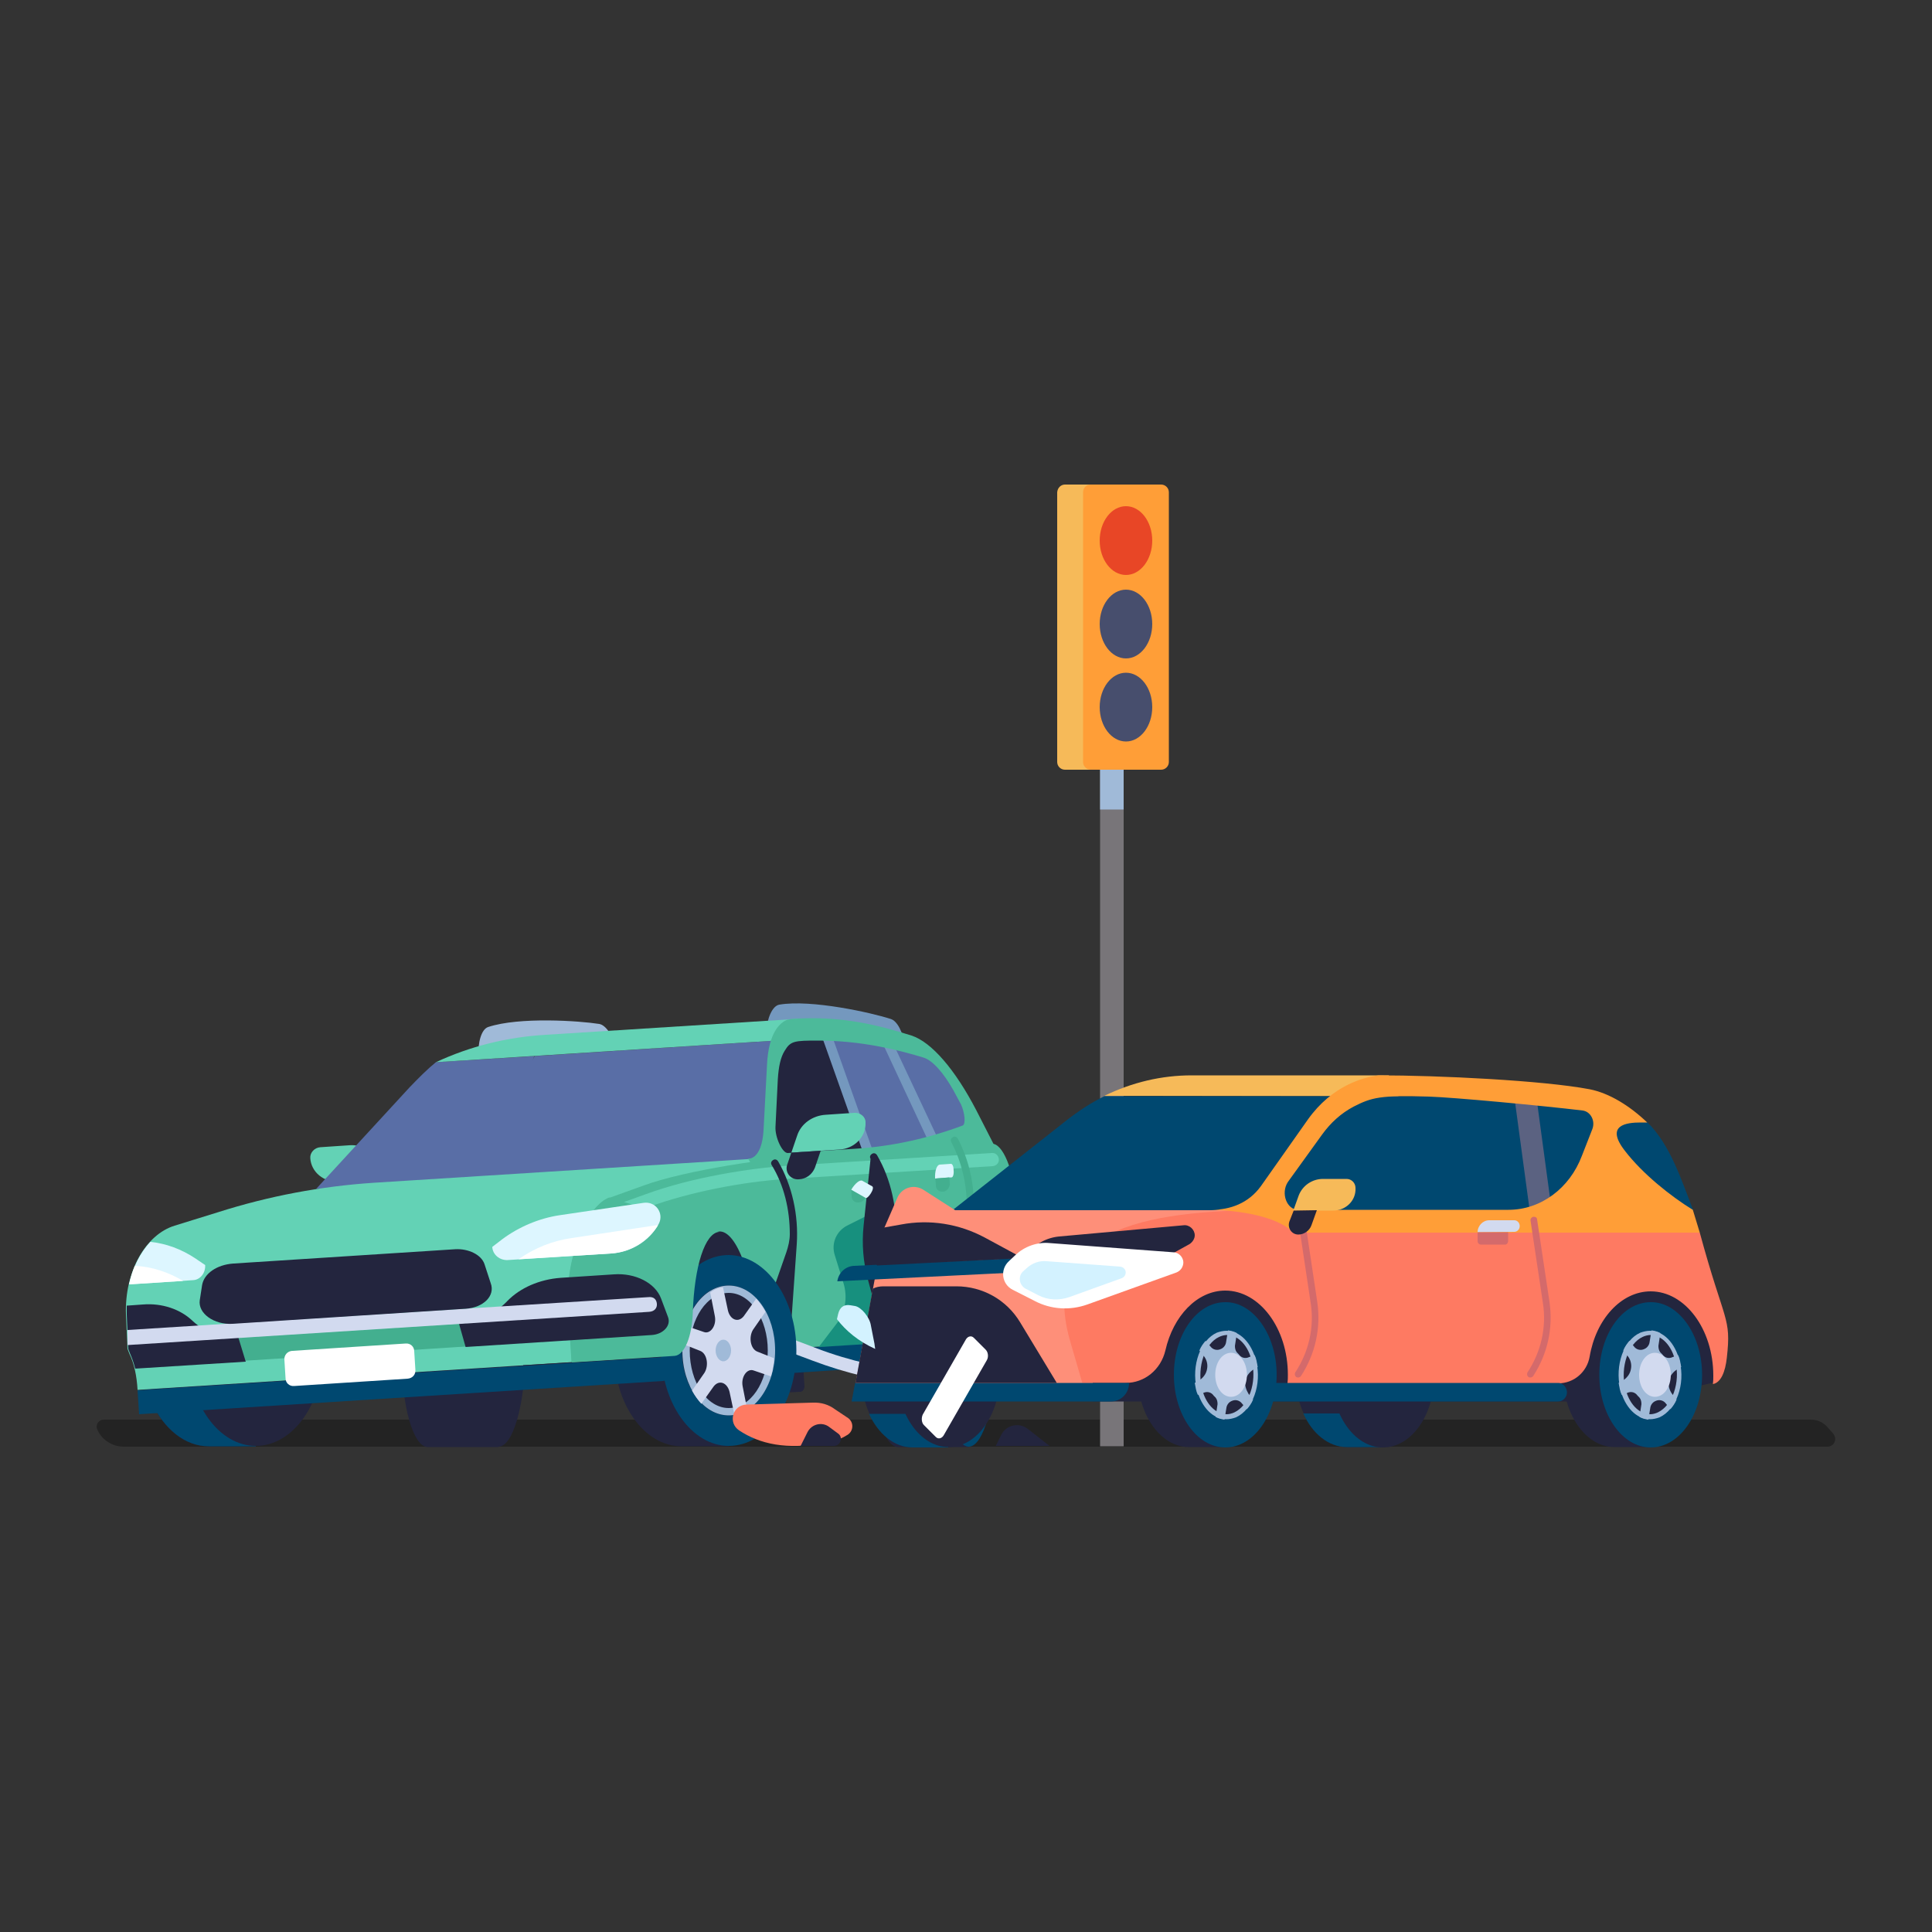 <?xml version="1.0" encoding="utf-8"?>
<!-- Generator: Adobe Illustrator 27.8.0, SVG Export Plug-In . SVG Version: 6.00 Build 0)  -->
<svg version="1.1" id="Layer_1" xmlns="http://www.w3.org/2000/svg" xmlns:xlink="http://www.w3.org/1999/xlink" x="0px" y="0px"
	 width="500px" height="500px" viewBox="0 0 500 500" style="enable-background:new 0 0 500 500;" xml:space="preserve">
<rect x="0" y="0" width="500" height="500" fill="#333333" stroke="none"/>
<style type="text/css">
	.st0{opacity:0.32;enable-background:new    ;}
	.st1{fill:#787579;}
	.st2{fill:#A0BAD8;}
	.st3{fill:#23253E;}
	.st4{fill:#004870;}
	.st5{fill:#63D2B5;}
	.st6{fill:#596EA6;}
	.st7{fill:#7498BE;}
	.st8{fill:#D2DAEF;}
	.st9{fill:#4CBA9A;}
	.st10{fill:#17907E;}
	.st11{fill:#43AF8F;}
	.st12{fill:#DDF6FF;}
	.st13{fill:#FFFFFF;}
	.st14{fill:#FE7A62;}
	.st15{fill:#F6BA59;}
	.st16{fill:#5B6281;}
	.st17{fill:#FE8F79;}
	.st18{fill:#FF9E37;}
	.st19{fill:#D3F2FF;}
	.st20{fill:#D46A6B;}
	.st21{fill:#E84626;}
	.st22{fill:#474E6D;}
</style>
<g id="Layer_1_00000069384638045882229100000003691954588647142025_">
	<g>
		<g>
			<g>
				<path class="st0" d="M26.9,367.4h441.8c1.6,0,3.2,0.7,4.3,2l1.4,1.6c1.2,1.4,0.3,3.4-1.5,3.4H32.1c-3,0-5.7-1.7-6.9-4.4l0,0
					C24.6,368.8,25.5,367.4,26.9,367.4z"/>
			</g>
		</g>
		<g>
			<rect x="284.7" y="170.4" class="st1" width="6.1" height="203.9"/>
		</g>
		<g>
			<rect x="284.7" y="170.4" class="st2" width="6.1" height="39.1"/>
		</g>
		<g>
			<g>
				<g>
					<g>
						<g>
							<path class="st3" d="M54,324.9c-9.6,0-17.5,11.1-17.5,24.7c0,13.7,7.8,24.7,17.5,24.7h12.2v-49.4L54,324.9L54,324.9z"/>
						</g>
					</g>
				</g>
				<g>
					<g>
						<g>
							<path class="st4" d="M39.2,362.9c3.2,6.8,8.6,11.4,14.8,11.4h12.2v-11.4H39.2z"/>
						</g>
					</g>
				</g>
				<g>
					<g>
						<g>
							<ellipse class="st3" cx="66.2" cy="349.5" rx="17.5" ry="24.7"/>
						</g>
					</g>
				</g>
			</g>
			<g>
				<g>
					<g>
						<g>
							<path class="st5" d="M87.8,305.8l12.4-0.8l-2-4.2c-1.4-2.9-4.5-4.7-7.9-4.4l-7.4,0.5c-1.5,0.1-2.7,1.4-2.6,2.8l0,0
								C80.5,303.3,83.8,306.1,87.8,305.8z"/>
						</g>
					</g>
				</g>
				<g>
					<g>
						<g>
							<path class="st5" d="M100.2,305l1.4,3.1c0.9,1.8-0.5,4-2.6,4.1l0,0c-1.9,0.1-3.6-0.8-4.3-2.4l-2-4.2L100.2,305z"/>
						</g>
					</g>
				</g>
			</g>
			<g>
				<g>
					<g>
						<path class="st3" d="M207.1,360.2l-7.8,0.4c-0.6,0-1.2-0.5-1.2-1.1l-0.3-5.2l10.1-0.5l0.3,5.2
							C208.1,359.6,207.7,360.2,207.1,360.2z"/>
					</g>
				</g>
			</g>
			<g>
				<g>
					<g>
						<path class="st3" d="M110.9,325.1c-3.8,0-7,11.1-7,24.7c-0.1,13.7,3,24.7,6.8,24.7H129l0.3-49.4L110.9,325.1z"/>
					</g>
				</g>
			</g>
			<g>
				<g>
					<g>
						<path class="st3" d="M136,349.7c-0.1,13.7-3.2,24.7-7,24.7s-6.8-11.1-6.8-24.7c0.1-13.7,3.2-24.7,7-24.7
							C133,325.1,136,336.1,136,349.7z"/>
					</g>
				</g>
			</g>
			<g>
				<path class="st6" d="M126,304.9l72.3-4.6l4-31.1l-63.9,4.1C132.9,282.2,128.9,292.9,126,304.9z"/>
			</g>
			<g>
				<path class="st6" d="M138.3,273.3l-25.5,1.6c-2.2,1.8-4.4,4-6.8,6.5l-24.2,26.3l44.2-2.8L138.3,273.3z"/>
			</g>
			<g>
				<path class="st6" d="M198.2,300.3l57.3-3.6l-6.4-14c-3.3-7.4-10.4-12.4-18.4-13.2l-11.8-1.3l-16.7,1.1L198.2,300.3z"/>
			</g>
			<g>
				<polygon class="st3" points="196.9,304.7 226.4,302.8 214.4,267.4 201.4,267.4 				"/>
			</g>
			<g>
				<g>
					<g>
						<path class="st2" d="M159.7,271.7c-1.1-3.7-2.9-6.4-4.6-6.7c-5-0.8-20.7-1.9-28.8,0.8c-1.7,0.6-2.7,3.9-2.5,8.1L159.7,271.7z"
							/>
					</g>
				</g>
			</g>
			<g>
				<g>
					<g>
						<path class="st7" d="M234.3,270.9c-0.6-3.8-2.1-6.7-3.8-7.2c-4.9-1.6-20.5-5.1-28.8-3.7c-1.8,0.3-3.2,3.4-3.5,7.6L234.3,270.9
							z"/>
					</g>
				</g>
			</g>
			<g>
				<g>
					<g>
						<path class="st5" d="M211.7,268.6l-4.1-5l-66.3,4.2c-10.2,0.6-19.7,3-28.5,7.1L211.7,268.6z"/>
					</g>
				</g>
			</g>
			<g>
				<g>
					<g>
						<path class="st5" d="M35.6,359.7L35.6,359.7l145.9-9.3l16-1l2.5-1.8c2.1-1.5,3.2-8.6,2.5-16l-1.4-15.9
							c-0.8-9.2-3.5-15.9-6.3-15.8l-98.1,6.2c-13.6,0.9-27,3.4-40.2,7.6l-11.3,3.5c-7.5,2.3-13,11.9-12.6,23l0.4,8.9l0.5,1.3
							C34.7,352.8,35.4,356.1,35.6,359.7z"/>
					</g>
				</g>
			</g>
			<g>
				<g>
					<g>
						<path class="st3" d="M260.1,307.9l-88.3,5.6l2.4,43.7l82.7-5.2l5-4.1c1.8-1.5,2.7-6.5,2-11.4L260.1,307.9z"/>
					</g>
				</g>
			</g>
			<g>
				<g>
					<g>
						<g>
							<path class="st3" d="M232.6,325.1c-3.8,0-7,11.1-7,24.7c-0.1,13.7,3,24.7,6.8,24.7h18.3L251,325L232.6,325.1z"/>
						</g>
					</g>
				</g>
				<g>
					<g>
						<g>
							<path class="st4" d="M257.7,349.7c-0.1,13.7-3.2,24.7-7,24.7s-6.8-11.1-6.8-24.7c0.1-13.7,3.2-24.7,7-24.7
								S257.7,336.1,257.7,349.7z"/>
						</g>
					</g>
				</g>
				<g>
					<g>
						<g>
							<g>
								<path class="st3" d="M250.7,366.1c-1.4,0-3.3-3.9-3.9-11.1c-0.7-8.6,0.6-18,3-20.8c0.4-0.5,0.7-0.6,1.1-0.6
									c1.4,0,3.3,3.9,3.9,11.1c0.7,8.6-0.6,18-3,20.8C251.3,365.9,251,366.1,250.7,366.1L250.7,366.1z"/>
							</g>
						</g>
					</g>
					<g>
						<path class="st2" d="M255.3,344.6c-0.6-7.1-2.4-11.6-4.4-11.6c-0.5,0-1,0.3-1.4,0.8c-2.5,2.9-3.9,12.3-3.2,21.2
							c0.6,7.1,2.4,11.6,4.4,11.6c0.5,0,1-0.3,1.4-0.8C254.7,362.9,256,353.4,255.3,344.6z M251.3,365.1c-0.3,0.3-0.5,0.5-0.7,0.5
							c-0.9,0-2.8-3.2-3.4-10.6c-0.8-9.3,0.8-18.1,2.9-20.4c0.3-0.3,0.5-0.5,0.7-0.5c0.9,0,2.8,3.2,3.4,10.6
							C255,354,253.4,362.8,251.3,365.1z"/>
					</g>
				</g>
				<g>
					<g>
						<g>
							<path class="st8" d="M253.3,354.8c-0.5-1.7-0.4-4.9,0.4-5.8l1.7-2.1c0-0.8-0.1-1.6-0.2-2.3c-0.1-0.8-0.2-1.5-0.3-2.3
								l-1.7,1.9c-0.7,0.8-1.4-1.4-1.2-3.9l0.4-6.2c-0.5-0.5-0.9-0.9-1.4-1l-0.5,6.2c-0.2,2.5-1.1,3.5-1.6,1.8l-1.4-4.1
								c-0.4,1.1-0.7,2.3-0.9,3.6l1.3,4.3c0.5,1.7,0.4,4.9-0.4,5.8l-1.7,2.1c0,0.8,0.1,1.6,0.2,2.3c0.1,0.8,0.2,1.5,0.3,2.3l1.7-1.9
								c0.7-0.8,1.4,1.4,1.2,3.9l-0.4,6.2c0.5,0.5,0.9,0.9,1.4,1l0.5-6.2c0.2-2.5,1.1-3.5,1.6-1.8l1.4,4.1c0.4-1.1,0.7-2.3,0.9-3.6
								L253.3,354.8z"/>
						</g>
					</g>
				</g>
				<g>
					<g>
						<g>
							<path class="st2" d="M251,349.7c0,1.5-0.4,2.8-0.8,2.8c-0.5,0-0.8-1.3-0.8-2.8s0.4-2.8,0.8-2.8
								C250.7,346.9,251.1,348.2,251,349.7z"/>
						</g>
					</g>
				</g>
			</g>
			<g>
				<g>
					<g>
						<path class="st9" d="M147,338.1l0.9,14.4l26.6-1.7c2.5-0.2,4.5-4.9,4.7-11.3c0.4-11.8,3.1-20.6,6.9-20.8
							c4.6-0.3,9.1,12.2,10,28c0.1,0.9,0.1,1.9,0.1,2.8l42.3-2.7c2.1-0.1,3.6-4.1,3.7-9.4c0.1-12.7,3-22.5,6.9-22.7
							c4.6-0.3,9.1,12.2,10,28c0.1,0.9,0.1,1.9,0.1,2.8l2.8-1.8c2.3-1.5,3.4-8.6,2.7-16l-1.5-15.9c-0.9-9.2-3.7-15.9-6.5-15.8
							l-47.8,3.1c-9.6,0.6-31.4,3.7-42.3,7.7l-8.9,3.2C152,312,146.2,325.4,147,338.1z"/>
					</g>
				</g>
			</g>
			<g>
				<path class="st10" d="M211.6,349h17.6v-36.8l-10,5c-2.7,1.4-4.1,4.5-3.2,7.5l2.3,7.4c1.1,3.6,0.5,7.6-1.9,10.6L211.6,349z"/>
			</g>
			<g>
				<g>
					<g>
						<path class="st4" d="M241,353l-44.9,2.9l0.2-6.3l44.4-2.8c0.8-0.1,1.5,2.1,1.4,4.1l0,0C241.9,352.1,241.4,352.9,241,353z"/>
					</g>
				</g>
			</g>
			<g>
				<g>
					<g>
						<polygon class="st3" points="135.4,353.3 175.9,350.8 176.3,357 135.8,359.6 						"/>
					</g>
				</g>
			</g>
			<g>
				<g>
					<g>
						<polygon class="st7" points="226.9,300.7 224.3,300.9 212.8,268.5 215.4,268.3 						"/>
					</g>
				</g>
			</g>
			<g>
				<g>
					<g>
						<polygon class="st7" points="245,299.5 242.3,299.7 227.3,267.6 229.9,267.4 						"/>
					</g>
				</g>
			</g>
			<g>
				<g>
					<g>
						<path class="st9" d="M203.8,263.9c-1.7,0.6-4.9,3-5.3,11.7l-0.9,17c-0.3,4.5-1.7,7.2-4,7.3l3.2,4.8l62.7-4l-6.8-13.3
							c-5.5-10.6-11.6-17.7-16.8-19.4c-8.6-2.7-18.1-5.2-31-4.3L203.8,263.9z M249.1,291.3c-8.9,3.3-18.2,5.4-27.9,6l-17.3,1.1
							c-1.4,0.1-3.4-4.1-3.2-6.9l0.6-12.2c0.2-3.2,0.7-5.7,1.8-7.4c1.5-2.5,2.5-2.6,8.6-2.6h0.1c11.3,0,21,2.5,27.2,4.4
							c2.3,0.7,5.1,3.8,7.7,8.4l2,3.7C249.7,288,250,291,249.1,291.3z"/>
					</g>
				</g>
			</g>
			<g>
				<g>
					<g>
						<path class="st8" d="M197.1,347.2c-0.9-0.4-1.3-1.4-1-2.2c0.4-0.9,1.4-1.4,2.2-1l13.2,5c8.4,3.2,17.4,5.2,26.6,6.1
							c0.9,0.1,1.6,0.9,1.5,1.9c-0.1,0.9-0.9,1.6-1.9,1.5c-9.5-0.9-18.8-3.1-27.5-6.4L197.1,347.2L197.1,347.2z"/>
					</g>
				</g>
			</g>
			<g>
				<g>
					<g>
						<path class="st5" d="M158.8,315.6c-0.7,0-1.4-0.4-1.7-1.1c-0.4-0.9,0.1-1.9,1-2.2l8.9-3.2c12.2-4.5,27.5-6.8,36.6-7.4
							l53.1-3.3c0.9-0.1,1.7,0.6,1.8,1.6c0.1,0.9-0.6,1.7-1.6,1.8l-53.1,3.3c-11.9,0.7-25.9,3.6-35.7,7.2l-8.9,3.2
							C159.2,315.6,159,315.6,158.8,315.6z"/>
					</g>
				</g>
			</g>
			<g>
				<g>
					<g>
						<path class="st3" d="M203.5,347.1L203.5,347.1c-0.6,0-7.3-1.6-7.3-2.1l7.3-20.9c0.5-1.5,0.9-3.1,0.9-4.7
							c0-6.4-1.5-12.7-4.7-17.9c-0.3-0.5-0.1-1,0.4-1.3s1-0.1,1.3,0.4c3.6,6.2,5.3,13.9,4.8,21.4l-1.7,24.3
							C204.3,346.8,203.9,347.1,203.5,347.1z"/>
					</g>
				</g>
			</g>
			<g>
				<g>
					<g>
						<path class="st3" d="M225.3,299.9c-0.3-0.5-0.1-1,0.4-1.3s1-0.1,1.3,0.4c3.6,6.2,5.3,13.9,4.8,21.4l-1.7,24.3
							c0,0.5-0.5,0.8-0.9,0.8H229c-0.5,0-0.9-0.5-0.8-1l-3.6-13.4c-1.2-4.5-1.6-9.2-1.1-13.9L225.3,299.9z"/>
					</g>
				</g>
			</g>
			<g>
				<g>
					<g>
						<path class="st11" d="M251.2,313.6C251.1,313.6,251.1,313.6,251.2,313.6c-0.5,0-1-0.5-1-0.9c0.1-6-1.3-12-4-17.1
							c-0.3-0.5-0.1-1,0.4-1.3s1-0.1,1.3,0.4c2.8,5.4,4.3,11.6,4.1,18C252,313.3,251.6,313.6,251.2,313.6z"/>
					</g>
				</g>
			</g>
			<g>
				<g>
					<g>
						<path class="st5" d="M217.2,297.5l-12.4,0.8l1.5-4.4c1-3.1,4-5.2,7.4-5.4l7.4-0.5c1.5-0.1,2.9,1,2.9,2.4l0,0
							C224.2,294.2,221.1,297.3,217.2,297.5z"/>
					</g>
				</g>
			</g>
			<g>
				<g>
					<g>
						<path class="st3" d="M204.8,298.3l-1.1,3.2c-0.6,1.9,0.9,3.9,3.1,3.7l0,0c1.9-0.1,3.4-1.3,4.1-3l1.5-4.4L204.8,298.3z"/>
					</g>
				</g>
			</g>
			<g>
				<g>
					<g>
						<g>
							<path class="st12" d="M33.4,332.4l16.6-1.1c1.8-0.1,3.2-1.8,3.1-3.9l-2.5-1.7c-3.6-2.4-7.6-3.9-11.7-4.3
								C36.3,324.2,34.4,327.9,33.4,332.4z"/>
						</g>
					</g>
				</g>
				<g>
					<g>
						<g>
							<path class="st13" d="M33.4,332.4l14-0.9c-3.9-2.3-8.1-3.7-12.5-3.9C34.3,329,33.8,330.6,33.4,332.4z"/>
						</g>
					</g>
				</g>
			</g>
			<g>
				<g>
					<g>
						<path class="st11" d="M222.3,311.2L222.3,311.2c-1.1,0.1-1.9-0.6-1.9-1.6l-0.1-1.8l3.6-0.3l0.1,1.8
							C224,310.3,223.3,311.1,222.3,311.2z"/>
					</g>
				</g>
			</g>
			<g>
				<g>
					<g>
						<path class="st12" d="M242,305c-0.1-1.9,0.4-3.5,1.2-3.6l2.9-0.2c0.4,0,0.7,0.7,0.7,1.7l0,0c0.1,1-0.2,1.8-0.5,1.8L242,305
							L242,305z"/>
					</g>
				</g>
			</g>
			<g>
				<g>
					<g>
						<path class="st11" d="M244.1,308.4L244.1,308.4c-1.1,0.1-1.9-0.6-1.9-1.6l-0.1-1.8l3.6-0.3l0.1,1.8
							C245.7,307.5,245,308.3,244.1,308.4z"/>
					</g>
				</g>
			</g>
			<g>
				<g>
					<g>
						<g>
							<path class="st3" d="M176.4,324.9c-9.6,0-17.5,11.1-17.5,24.7c0,13.7,7.8,24.7,17.5,24.7h12.2v-49.4L176.4,324.9L176.4,324.9
								z"/>
						</g>
					</g>
				</g>
				<g>
					<g>
						<g>
							<path class="st4" d="M206.1,349.5c0,13.7-7.8,24.7-17.5,24.7c-9.6,0-17.5-11.1-17.5-24.7c0-13.7,7.8-24.7,17.5-24.7
								C198.2,324.9,206.1,336,206.1,349.5z"/>
						</g>
					</g>
				</g>
				<g>
					<g>
						<g>
							<path class="st3" d="M200.5,349.5c0,9.3-5.3,16.8-12,16.8c-6.6,0-12-7.6-12-16.8s5.3-16.8,12-16.8S200.5,340.3,200.5,349.5z"
								/>
						</g>
					</g>
				</g>
				<g>
					<path class="st2" d="M176.6,349.5c0,9.3,5.3,16.8,12,16.8c6.6,0,12-7.6,12-16.8s-5.3-16.8-12-16.8S176.6,340.3,176.6,349.5z
						 M178.5,349.5c0-8.3,4.5-14.9,10.1-14.9s10.1,6.8,10.1,14.9c0,8.3-4.5,14.9-10.1,14.9S178.5,357.8,178.5,349.5z"/>
				</g>
				<g>
					<g>
						<g>
							<path class="st8" d="M192.2,358.8c-0.5-2.5,1.2-4.8,2.9-4.1l4.4,1.5c0.2-0.7,0.5-1.5,0.5-2.3c0.2-0.8,0.3-1.6,0.3-2.4
								l-4.3-1.7c-1.8-0.7-2.3-3.8-1.1-5.7l3.2-4.6c-0.7-1.3-1.5-2.4-2.4-3.4l-3.2,4.5c-1.4,1.8-3.5,1-4.1-1.4l-1.3-6.1
								c-1.2,0.2-2.3,0.6-3.3,1.4l1.2,6.1c0.5,2.5-1.2,4.8-2.9,4.1l-4.4-1.5c-0.2,0.7-0.5,1.5-0.5,2.3c-0.2,0.8-0.3,1.6-0.3,2.4
								l4.3,1.7c1.8,0.7,2.3,3.8,1.1,5.7l-3.2,4.6c0.7,1.3,1.5,2.4,2.4,3.4l3.2-4.5c1.4-1.8,3.5-1,4.1,1.4l1.3,6.1
								c1.2-0.2,2.3-0.6,3.3-1.4L192.2,358.8z"/>
						</g>
					</g>
				</g>
				<g>
					<g>
						<g>
							<path class="st2" d="M189.2,349.5c0,1.5-0.9,2.8-2,2.8s-2-1.3-2-2.8s0.9-2.8,2-2.8S189.2,348,189.2,349.5z"/>
						</g>
					</g>
				</g>
			</g>
			<g>
				<path class="st14" d="M219.5,367c1.5,1.1,1.4,3.3-0.1,4.3c-1.4,0.9-2.9,1.5-4.5,1.8l-1.6,0.3c-9.7,1.9-16.7,0.3-22-3.2
					c-3-2-1.7-6.6,1.9-6.7l17.1-0.5c2.2-0.1,4.2,0.5,5.9,1.8L219.5,367z"/>
			</g>
			<g>
				<path class="st9" d="M157.7,309.9c-5.8,2.1-11.4,15.5-10.6,28.3l0.9,14.4l26.6-1.7c2.5-0.2,4.5-4.9,4.7-11.3
					c0.4-11.8,3.1-20.6,6.9-20.8L157.7,309.9z"/>
			</g>
			<g>
				<g>
					<g>
						<path class="st11" d="M62.7,352.2l62.1-4l-1.5-6c-0.4,0-0.7,0.1-1.1,0.1L64,346c-1.1,0.1-2.1-0.1-3-0.3L62.7,352.2z"/>
					</g>
				</g>
			</g>
			<g>
				<g>
					<g>
						<path class="st3" d="M172.9,340.9l-1.8-4.8c-1.5-4.1-6.7-6.7-12.2-6.3l-13.8,0.9c-5.5,0.4-10.5,2.6-13.8,6
							c-3,3.2-7.6,5.3-12.5,5.9l1.7,6l48.2-3.1C171.6,345.3,173.7,343.1,172.9,340.9z"/>
					</g>
				</g>
			</g>
			<g>
				<g>
					<g>
						<path class="st3" d="M61.7,346.2c-4.5,0-8.8-1.5-11.8-4.3c-3.2-3.1-8-4.7-12.9-4.3l-4.2,0.3c0,0.8,0,1.5,0,2.3l0.4,8.9
							l0.5,1.3c0.5,1.1,0.9,2.3,1.3,3.8l28.6-1.8L61.7,346.2z"/>
					</g>
				</g>
			</g>
			<g>
				<g>
					<g>
						<path class="st8" d="M167.7,335.7L33,344.2v3.9l135-8.6c1.4-0.1,2.1-1,2-2.1l0,0C169.9,336.4,169.3,335.5,167.7,335.7z"/>
					</g>
				</g>
			</g>
			<g>
				<g>
					<g>
						<path class="st4" d="M171.5,357.4L36,366l-0.4-6.2L175,351l0.1,2.4C175.3,355.4,173.7,357.2,171.5,357.4z"/>
					</g>
				</g>
			</g>
			<g>
				<g>
					<g>
						<path class="st13" d="M105.5,356.8l-29.4,1.9c-1.2,0.1-2.2-0.8-2.2-2l-0.3-4.8c-0.1-1.2,0.8-2.2,2-2.3l29.4-1.9
							c1.2-0.1,2.2,0.8,2.2,2l0.3,4.8C107.6,355.8,106.7,356.7,105.5,356.8z"/>
					</g>
				</g>
			</g>
			<g>
				<g>
					<g>
						<path class="st3" d="M120.5,338.7l-60.3,3.9c-4.8,0.3-9-2.7-8.5-6.1l0.6-3.9c0.5-3,3.8-5.3,8.1-5.6l57.4-3.7
							c3.4-0.2,6.8,1.4,7.6,3.9l1.6,4.9C128.2,335.3,125.2,338.4,120.5,338.7z"/>
					</g>
				</g>
			</g>
			<g>
				<g>
					<g>
						<g>
							<path class="st12" d="M158.2,324.4l-26.8,1.7c-2.1,0.1-3.9-1.4-4-3.4l0,0l2.6-2c4.3-3.2,9.5-5.4,14.8-6.2l21.7-3.2
								c3.2-0.5,5.4,2.7,4,5.4l0,0C168.1,321.1,163.4,324.1,158.2,324.4z"/>
						</g>
					</g>
				</g>
				<g>
					<g>
						<g>
							<path class="st13" d="M148,320.4c-5,0.7-9.7,2.6-13.8,5.5l24-1.5c5-0.4,9.5-3.1,12.1-7.3c-0.2,0-0.4,0-0.5,0L148,320.4z"/>
						</g>
					</g>
				</g>
			</g>
			<g>
				<g>
					<g>
						<g>
							<path class="st15" d="M361.9,283.7l-2.5-5.4h-51c-7.8,0-15.4,1.8-22.6,5.3L361.9,283.7L361.9,283.7z"/>
						</g>
					</g>
				</g>
				<g>
					<path class="st4" d="M285.8,283.7c-3.3,1.6-6.5,3.7-9.6,6.1l-31.6,24.9l193.6-1.5c-3.2-8.2-5.9-16.8-11.8-22.7l-23.3-6.8H285.8
						L285.8,283.7z"/>
				</g>
				<g>
					<polygon class="st16" points="402.1,317.1 396.4,317.1 391.9,283.8 397.6,283.8 					"/>
				</g>
				<g>
					<path class="st3" d="M348.6,336.9c-7.4,0-13.3,8.5-13.3,18.8s5.9,18.8,13.3,18.8h9.3v-37.6L348.6,336.9L348.6,336.9z"/>
				</g>
				<g>
					<path class="st3" d="M236.2,336.9h9.3v37.6h-9.3c-7.4,0-13.3-8.5-13.3-18.8C222.8,345.4,228.8,336.9,236.2,336.9z"/>
				</g>
				<g>
					<path class="st4" d="M245.5,374.6h-9.3c-4.8,0-8.9-3.5-11.3-8.7h20.5v8.7H245.5z"/>
				</g>
				<g>
					<path class="st3" d="M245.5,336.9c7.4,0,13.3,8.5,13.3,18.8s-5.9,18.8-13.3,18.8s-13.3-8.5-13.3-18.8
						C232.2,345.4,238.1,336.9,245.5,336.9z"/>
				</g>
				<g>
					<path class="st4" d="M337.3,365.8c2.3,5.2,6.5,8.7,11.3,8.7h9.3v-8.7H337.3z"/>
				</g>
				<g>
					<path class="st3" d="M371.2,355.8c0,10.4-5.9,18.8-13.3,18.8s-13.3-8.5-13.3-18.8c0-10.4,5.9-18.8,13.3-18.8
						S371.2,345.4,371.2,355.8z"/>
				</g>
				<g>
					<path class="st17" d="M239.1,308l8.1,5.2h98.6c5.2,0,9.7,12.7,10.4,19.6l1.1,12.1c0.5,5.7-2.3,10.8-6.6,11.9l-5.1,1.3h-30.9
						h-93.3l7.4-40.2l3.3-7.6C233.2,307.3,236.6,306.3,239.1,308z"/>
				</g>
				<g>
					<path class="st4" d="M267.1,325.4l0.2,3.7l-50.6,2.5l0,0c0.3-2.2,2.1-3.9,4.3-4L267.1,325.4z"/>
				</g>
				<g>
					<path class="st3" d="M432.6,329.3H282.8v33.4h138.8l21.5-4.8c3.6-1.1,1.5-10.4,0.8-14.1L432.6,329.3z"/>
				</g>
				<g>
					<path class="st3" d="M307.7,336.9c-7.4,0-13.3,8.5-13.3,18.8s5.9,18.8,13.3,18.8h9.3v-37.6L307.7,336.9L307.7,336.9z"/>
				</g>
				<g>
					<path class="st4" d="M330.4,355.8c0,10.4-5.9,18.8-13.3,18.8s-13.3-8.5-13.3-18.8c0-10.4,5.9-18.8,13.3-18.8
						C324.3,336.9,330.4,345.4,330.4,355.8z"/>
				</g>
				<g>
					<path class="st3" d="M417.8,336.9c-7.4,0-13.3,8.5-13.3,18.8s5.9,18.8,13.3,18.8h9.3v-37.6L417.8,336.9L417.8,336.9z"/>
				</g>
				<g>
					<path class="st4" d="M440.5,355.8c0,10.4-5.9,18.8-13.3,18.8s-13.3-8.5-13.3-18.8c0-10.4,5.9-18.8,13.3-18.8
						C434.4,336.9,440.5,345.4,440.5,355.8z"/>
				</g>
				<g>
					<path class="st3" d="M427,366.6c0.8,0,1.5-0.2,2.3-0.5c4.1-1.9,6.2-8,4.9-13.8c-1-4.4-3.9-7.5-7.1-7.5c-0.8,0-1.5,0.2-2.3,0.5
						c-4.1,1.9-6.2,8-4.9,13.8C420.9,363.7,423.8,366.6,427,366.6z"/>
				</g>
				<g>
					<path class="st2" d="M419.3,359.4c1.2,4.9,4.3,7.9,7.7,7.9c0.8,0,1.7-0.2,2.5-0.5c4.3-2,6.7-8.5,5.2-14.5
						c-1.2-4.9-4.3-7.9-7.7-7.9c-0.8,0-1.7,0.2-2.5,0.5C420.2,346.8,417.9,353.3,419.3,359.4z M425.1,346c0.6-0.3,1.4-0.5,2-0.5
						c3,0,5.6,2.8,6.5,6.9c1.3,5.4-0.8,11.3-4.5,13.1c-0.6,0.3-1.4,0.5-2,0.5c-3,0-5.6-2.8-6.5-6.9
						C419.3,353.8,421.4,347.7,425.1,346z"/>
				</g>
				<g>
					<path class="st2" d="M431.9,357.5c0.2-1.4,1.1-2.5,2.3-3.2l0.9-0.5c-0.1-0.5-0.2-1.1-0.3-1.6c-0.1-0.5-0.3-1.1-0.5-1.5
						l-1.4,0.5c-1,0.5-2.1,0.2-2.7-0.7l-0.5-0.5c-0.4-0.5-0.5-1.1-0.5-1.7l0.5-3.3c-0.7-0.4-1.5-0.6-2.3-0.7l-0.5,3.1
						c-0.1,0.7-0.6,1.4-1.3,1.7l0,0c-1,0.5-2.1,0.2-2.7-0.6l-1.2-1.5c-0.6,0.7-1.2,1.5-1.6,2.5l1.2,1.5c0.7,0.9,1,2.1,0.8,3.2l0,0
						c-0.2,1.4-1.1,2.5-2.3,3.2l-0.9,0.5c0.1,0.5,0.2,1.1,0.3,1.6c0.1,0.5,0.3,1.1,0.5,1.5l1.4-0.5c1-0.5,2.1-0.2,2.7,0.7l0.5,0.5
						c0.4,0.5,0.5,1.1,0.5,1.7l-0.5,3.3c0.7,0.4,1.5,0.6,2.3,0.7l0.5-3.1c0.1-0.7,0.6-1.4,1.3-1.7l0,0c1-0.5,2.1-0.2,2.7,0.6
						l1.2,1.5c0.6-0.7,1.2-1.5,1.6-2.5l-1.2-1.5C432,359.7,431.7,358.5,431.9,357.5L431.9,357.5z"/>
				</g>
				<g>
					<path class="st8" d="M432.4,355.8c0,3.2-1.8,5.7-4.1,5.7c-2.3,0-4.1-2.5-4.1-5.7s1.8-5.7,4.1-5.7
						C430.6,350.1,432.4,352.6,432.4,355.8z"/>
				</g>
				<g>
					<path class="st14" d="M439.9,319l-108.8-5.9c-31.3,0-62.9,3.3-54.2,33.8l3.2,11h11.2c4.9,0,9.1-3.4,10.3-8.4
						c2-8.9,8.2-15.5,15.5-15.5c8.9,0,16.2,9.8,16.2,21.8c0,0.7,0,1.4-0.1,2.2h70.1c4,0,7.4-2.9,8.1-6.9c1.6-9.6,8.1-16.9,15.8-16.9
						c8.9,0,16.2,9.8,16.2,21.8c0,0.7,0,1.4-0.1,2.2l0,0c2.1-0.4,3.2-3.2,3.6-6.8C448.1,340.7,446.3,342.6,439.9,319z"/>
				</g>
				<g>
					<path class="st4" d="M403.2,362.7h-78l1-4.8h77c1.6,0,2.7,1.7,2.2,3.2l0,0C405,362.1,404.2,362.7,403.2,362.7z"/>
				</g>
				<g>
					<path class="st4" d="M292.2,357.9L292.2,357.9c0,2.7-2.1,4.8-4.7,4.8h-67.1l0.9-4.8H292.2z"/>
				</g>
				<g>
					<path class="st18" d="M313.5,313.1c9.3,0.2,18.1,2.4,21.1,5.9h105.3l-1.8-5.9c-5.7-3.5-13-9.3-17.6-15.3
						c-5.2-6.7,0.5-7.3,4.1-7.3h1.7c-4.5-4.3-9.8-7.6-14.9-8.6c-12.1-2.3-39.2-3.6-54.6-3.6c-4.1,0.5-12.1,2.7-18.3,11.4L326.3,307
						C323.1,311.4,318.4,313.1,313.5,313.1z M333.3,305.9l8.8-12.2c2.3-3.2,5-5.6,8.2-7.3c4.7-2.4,6.9-3,19.6-2.6
						c6.3,0.2,28.8,2.3,39.7,3.6c2.1,0.3,3.3,2.7,2.5,4.8l-2.7,6.9c-3.2,8.5-10.7,14-19,14H336C333,313.1,331.4,308.8,333.3,305.9z"
						/>
				</g>
				<g>
					<path class="st3" d="M317.5,366.6c0.8,0,1.5-0.2,2.3-0.5c4.1-1.9,6.2-8,4.9-13.8c-1-4.4-3.9-7.5-7.1-7.5
						c-0.8,0-1.5,0.2-2.3,0.5c-4.1,1.9-6.2,8-4.9,13.8C311.4,363.7,314.3,366.6,317.5,366.6z"/>
				</g>
				<g>
					<path class="st2" d="M309.7,359.4c1.2,4.9,4.3,7.9,7.7,7.9c0.8,0,1.7-0.2,2.5-0.5c4.3-2,6.7-8.5,5.2-14.5
						c-1.2-4.9-4.3-7.9-7.7-7.9c-0.8,0-1.7,0.2-2.5,0.5C310.7,346.8,308.3,353.3,309.7,359.4z M315.5,346c0.6-0.3,1.4-0.5,2-0.5
						c3,0,5.6,2.8,6.5,6.9c1.3,5.4-0.8,11.3-4.5,13.1c-0.6,0.3-1.4,0.5-2,0.5c-3,0-5.6-2.8-6.5-6.9
						C309.8,353.8,311.8,347.7,315.5,346z"/>
				</g>
				<g>
					<path class="st2" d="M322.3,357.5c0.2-1.4,1.1-2.5,2.3-3.2l0.9-0.5c-0.1-0.5-0.2-1.1-0.3-1.6c-0.1-0.5-0.3-1.1-0.5-1.5
						l-1.4,0.5c-1,0.5-2.1,0.2-2.7-0.7l-0.5-0.5c-0.4-0.5-0.5-1.1-0.5-1.7l0.5-3.3c-0.7-0.4-1.5-0.6-2.3-0.7l-0.5,3.1
						c-0.1,0.7-0.6,1.4-1.3,1.7l0,0c-1,0.5-2.1,0.2-2.7-0.6L312,347c-0.6,0.7-1.2,1.5-1.6,2.5l1.2,1.5c0.7,0.9,1,2.1,0.8,3.2l0,0
						c-0.2,1.4-1.1,2.5-2.3,3.2l-0.9,0.5c0.1,0.5,0.2,1.1,0.3,1.6s0.3,1.1,0.5,1.5l1.4-0.5c1-0.5,2.1-0.2,2.7,0.7l0.5,0.5
						c0.4,0.5,0.5,1.1,0.5,1.7l-0.5,3.3c0.7,0.4,1.5,0.6,2.3,0.7l0.5-3.1c0.1-0.7,0.6-1.4,1.3-1.7l0,0c1-0.5,2.1-0.2,2.7,0.6
						l1.3,1.5c0.6-0.7,1.2-1.5,1.6-2.5l-1.2-1.5C322.5,359.7,322.1,358.5,322.3,357.5L322.3,357.5z"/>
				</g>
				<g>
					<path class="st8" d="M322.7,355.8c0,3.2-1.8,5.7-4.1,5.7c-2.3,0-4.1-2.5-4.1-5.7s1.8-5.7,4.1-5.7
						C320.9,350.1,322.7,352.6,322.7,355.8z"/>
				</g>
				<g>
					<path class="st3" d="M228.6,332.9h18.9c6.8,0,13,3.5,16.5,9.3l9.5,15.7h-52.1l4.5-24.4C226.7,333.1,227.6,332.9,228.6,332.9z"
						/>
				</g>
				<g>
					<path class="st13" d="M238.8,366.1l11.2-19.5c0.5-0.8,1.4-1,2-0.4l3.1,3.1c0.6,0.6,0.8,1.8,0.3,2.7l-11.2,19.5
						c-0.5,0.8-1.4,1-2,0.4l-3.1-3.1C238.5,368.2,238.4,367,238.8,366.1z"/>
				</g>
				<g>
					<path class="st3" d="M266.8,333.3l6,2c4.5,1.4,9.4,1,13.5-1.4l21.5-11.9c0.8-0.5,1.4-1.4,1.4-2.3l0,0c0-1.5-1.4-2.8-2.9-2.6
						l-32.2,2.9c-3.2,0.3-6.2,1.9-8.2,4.5l-1.4,1.8C262.7,328.8,263.8,332.4,266.8,333.3z"/>
				</g>
				<g>
					<path class="st19" d="M216.6,341.4l0.3-1.3c0.4-1.7,1.4-2.6,3.2-2.3l1.2,0.2c1.6,0.3,3.8,2.9,4.1,5.1l0.9,4.6
						c0.1,0.5,0.1,1,0.2,1.4C222.1,347.1,218.9,344.4,216.6,341.4z"/>
				</g>
				<g>
					<path class="st20" d="M397,314.9c0.5,0,0.8,0.3,0.8,0.7l3.2,21.3c1,6.8-0.5,13.5-4.2,19.2c-0.3,0.4-0.8,0.5-1.2,0.3
						c-0.4-0.3-0.5-0.8-0.3-1.2c3.5-5.3,5-11.7,4-18l-3.2-21.3c-0.1-0.5,0.3-0.9,0.7-1C396.9,314.9,397,314.9,397,314.9z"/>
				</g>
				<g>
					<path class="st20" d="M336.9,314.9c0.5,0,0.8,0.3,0.8,0.7l3.2,21.3c1,6.8-0.5,13.5-4.2,19.2c-0.3,0.4-0.8,0.5-1.2,0.3
						c-0.4-0.3-0.5-0.8-0.3-1.2c3.5-5.3,5-11.7,4-18l-3.2-21.3c-0.1-0.5,0.3-0.9,0.7-1C336.8,314.9,336.9,314.9,336.9,314.9z"/>
				</g>
				<g>
					<path class="st8" d="M382.4,318.9c0-1.7,1.4-3.1,3-3.1h6.5c0.8,0,1.4,0.7,1.4,1.5l0,0c0,0.8-0.6,1.5-1.4,1.5L382.4,318.9
						L382.4,318.9z"/>
				</g>
				<g>
					<path class="st20" d="M389.5,322.1h-6.2c-0.5,0-0.9-0.4-0.9-0.9v-2.3h7.9v2.3C390.3,321.6,390,322.1,389.5,322.1z"/>
				</g>
				<g>
					<path class="st15" d="M345,313.3h-10.3l1.4-3.9c1-2.6,3.5-4.3,6.3-4.3h6.1c1.3,0,2.3,1.1,2.3,2.3l0,0
						C351,310.7,348.3,313.3,345,313.3z"/>
				</g>
				<g>
					<path class="st3" d="M334.8,313.3l-1.1,2.8c-0.6,1.7,0.6,3.4,2.3,3.4l0,0c1.5,0,2.9-1,3.4-2.4l1.4-3.9L334.8,313.3L334.8,313.3
						z"/>
				</g>
				<g>
					<path class="st3" d="M228.7,317.7l4.5-0.8c7.4-1.4,15-0.2,21.7,3.4l9.8,5.3l-37.7,1.9C224.6,323.9,224.8,320.7,228.7,317.7z"/>
				</g>
				<g>
					<path class="st13" d="M262.1,333.8l5.7,2.9c4.2,2.2,9.1,2.5,13.6,0.9l23.1-8.3c0.9-0.4,1.5-1.1,1.7-2.1l0,0
						c0.3-1.5-0.9-3-2.4-3.1l-32.2-2.4c-3.2-0.3-6.5,0.9-8.8,3.1l-1.7,1.6C258.7,328.6,259.3,332.4,262.1,333.8z"/>
				</g>
				<g>
					<path class="st19" d="M265.4,333.5l3.3,1.7c2.5,1.3,5.4,1.4,8,0.5l13.6-4.9c0.5-0.2,0.9-0.6,1-1.2l0,0c0.2-0.9-0.5-1.7-1.4-1.8
						l-19-1.4c-1.9-0.2-3.8,0.5-5.2,1.8l-1,0.9C263.4,330.4,263.8,332.6,265.4,333.5z"/>
				</g>
			</g>
			<g>
				<g>
					<g>
						<path class="st12" d="M220.3,307.9c1-1.7,2.3-2.7,2.9-2.3l2.5,1.4c0.4,0.2,0.2,1-0.3,1.8l0,0c-0.5,0.8-1.1,1.4-1.4,1.2
							L220.3,307.9L220.3,307.9z"/>
					</g>
				</g>
			</g>
			<g>
				<path class="st3" d="M259.1,371.4l-1.4,2.8h13.9l-5.6-4.4C263.7,368,260.3,368.8,259.1,371.4z"/>
			</g>
			<g>
				<path class="st3" d="M214.6,369.3l2.3,1.7c1.4,1,0.6,3.2-1.1,3.2h-8.6l1.8-3.6C210.1,368.5,212.8,367.9,214.6,369.3z"/>
			</g>
		</g>
		<g>
			<path class="st15" d="M275.6,125.4h18.2c1.1,0,2,0.9,2,2v69.8c0,1.1-0.9,2-2,2h-18.2c-1.1,0-2-0.9-2-2v-69.8
				C273.7,126.2,274.6,125.4,275.6,125.4z"/>
		</g>
		<g>
			<path class="st18" d="M282.3,125.4h18.2c1.1,0,2,0.9,2,2v69.8c0,1.1-0.9,2-2,2h-18.2c-1.1,0-2-0.9-2-2v-69.8
				C280.3,126.2,281.2,125.4,282.3,125.4z"/>
		</g>
		<g>
			<ellipse class="st21" cx="291.4" cy="139.9" rx="6.8" ry="8.9"/>
		</g>
		<g>
			<ellipse class="st22" cx="291.4" cy="161.5" rx="6.8" ry="8.9"/>
		</g>
		<g>
			<ellipse class="st22" cx="291.4" cy="183" rx="6.8" ry="8.9"/>
		</g>
	</g>
</g>
</svg>
